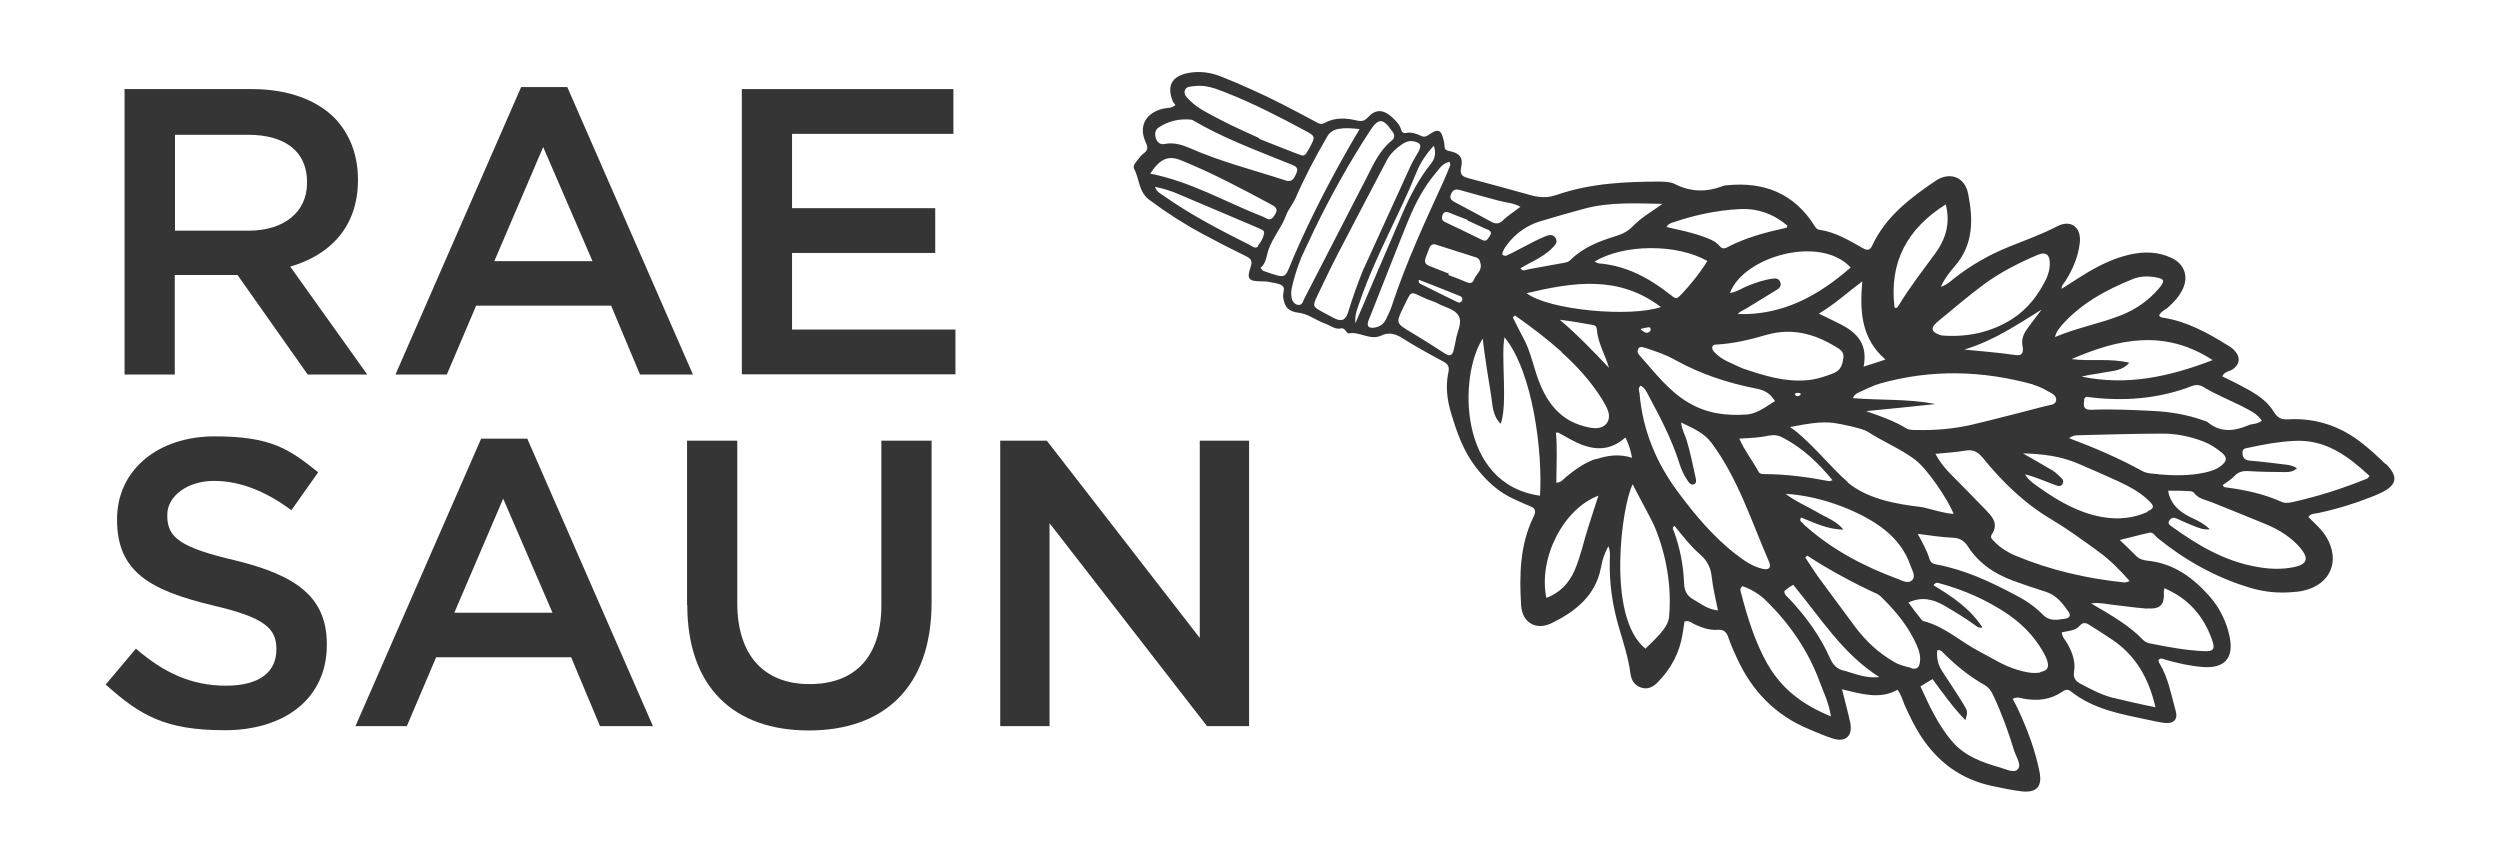 <?xml version="1.0" encoding="UTF-8"?>
<svg id="Layer_1" xmlns="http://www.w3.org/2000/svg" version="1.1" viewBox="0 0 1100 380">
  <!-- Generator: Adobe Illustrator 29.0.0, SVG Export Plug-In . SVG Version: 2.1.0 Build 186)  -->
  <defs>
    <style>
      .st0 {
        fill: #353535;
      }
    </style>
  </defs>
  <g>
    <path class="st0" d="M54.9,39.2h56c15.8,0,28.2,4.7,36.2,12.6,6.6,6.8,10.4,16.1,10.4,27.1v.4c0,20.6-12.4,33-29.8,38l33.9,47.5h-26.2l-30.9-43.8h-27.6v43.8h-22.1V39.2ZM109.3,101.5c15.8,0,25.8-8.3,25.8-21v-.4c0-13.5-9.7-20.8-26-20.8h-32.1v42.2h32.3Z"/>
    <path class="st0" d="M229.1,38.3h20.5l55.3,126.5h-23.3l-12.7-30.3h-59.4l-12.9,30.3h-22.6l55.3-126.5ZM260.7,114.9l-21.7-50.2-21.5,50.2h43.2Z"/>
    <path class="st0" d="M326.4,39.2h93.1v19.7h-71v32.7h63v19.7h-63v33.7h71.9v19.7h-94V39.2Z"/>
    <path class="st0" d="M46.5,301.2l13.3-15.8c12,10.4,24.2,16.3,39.6,16.3s22.2-6.5,22.2-15.8v-.4c0-9-5-13.8-28.3-19.2-26.7-6.5-41.8-14.4-41.8-37.5v-.4c0-21.5,17.9-36.4,42.9-36.4s32.8,5.6,45.6,15.8l-11.8,16.7c-11.3-8.4-22.6-12.9-34.1-12.9s-20.5,6.6-20.5,14.9v.4c0,9.7,5.7,14,30,19.7,26.6,6.5,40.2,16,40.2,36.8v.4c0,23.5-18.5,37.5-44.9,37.5s-37.3-6.6-52.4-20.1Z"/>
    <path class="st0" d="M211.5,193h20.5l55.3,126.5h-23.3l-12.7-30.3h-59.4l-12.9,30.3h-22.6l55.3-126.5ZM243.1,269.6l-21.7-50.2-21.5,50.2h43.2Z"/>
    <path class="st0" d="M302.3,266.2v-72.3h22.1v71.4c0,23.3,12,35.7,31.8,35.7s31.6-11.7,31.6-34.8v-72.3h22.1v71.2c0,37.5-21.2,56.3-54,56.3s-53.5-18.8-53.5-55.3Z"/>
    <path class="st0" d="M440.1,193.9h20.5l67.3,86.8v-86.8h21.7v125.6h-18.5l-69.3-89.3v89.3h-21.7v-125.6Z"/>
  </g>
  <path class="st0" d="M1049.7,204.3c-3.2-3.2-6.5-6.2-10-9-9.6-7.7-20.6-11.5-32.9-10.8-3,.2-4.7-.6-6.4-3.4-3.8-6.2-10.3-9.2-16.5-12.5-2-1-4-2-6.1-3,1.1-2.3,3.2-2.1,4.6-3.1,3-2.1,3.5-5,1.2-7.8-1-1.3-2.4-2.2-3.8-3-8.7-5.4-17.7-10.3-28-11.9-.7-.1-1.4-.3-1.8-1,.8-1.7,2.5-2.4,3.9-3.5,2.6-2.3,4.9-4.8,6.4-7.9,2.8-5.7.9-11.2-4.8-13.9-5.9-2.8-12.1-2.9-18.4-1.5-6.5,1.5-12.5,4.3-18.3,7.7-3.8,2.3-7.5,4.7-11.7,7.4,0-1.7,1-2.4,1.6-3.3,3.3-5.2,5.7-10.8,6.4-16.9.8-6.9-3.9-10.5-10-7.3-6.9,3.6-14.1,6.1-21.2,9-8.7,3.5-16.7,8.1-24.1,13.9-1.6,1.3-3.1,2.8-5.8,3.7,1.7-3.9,4-6.6,6.3-9.3,8.1-9.5,7.9-20.4,5.7-31.6-1.4-7.4-8.1-10-14.4-5.7-11.2,7.6-21.9,15.7-27.8,28.4-1,2.2-2.2,2.3-4.1,1.2-6.1-3.4-12.1-7.1-19.2-8.1-.9-.1-1.5-.7-2-1.6-8.9-14.2-22-19.6-38.4-18-.7,0-1.4.1-2.1.4-7.2,2.7-14.1,2.6-21-.9-1.9-1-4.2-1-6.3-1.1-15.4,0-30.8.7-45.6,5.8-3.9,1.4-7.6,1.3-11.5.2-9.1-2.6-18.3-5-27.5-7.5-2.5-.7-3.9-1.4-3.2-4.7,1-4.3-.6-6.3-5-7.2-1.5-.3-2.3-.6-2.3-2.2,0-.9-.2-1.8-.4-2.6-1.1-4.7-2.4-5.3-6.5-2.4-1.2.8-2.1,1.1-3.4.5-2.1-1-4.3-1.8-6.7-1.3-1.3.3-1.9-.6-2.2-1.7-.7-2.3-2.5-3.9-4.2-5.5-3.7-3.2-7-3.3-10.3.3-1.4,1.5-2.5,1.9-4.5,1.5-4.9-1.2-9.9-1.6-14.6,1-1.9,1.1-3.4-.3-5-1.1-9-4.8-18-9.6-27.3-13.7-4.4-2-8.8-3.9-13.4-5.7-4.6-1.8-9.4-2.4-14.2-1.5-7.3,1.4-9.6,5.6-6.9,12.4.3.7.8,1.2,1.2,1.7-1.9,1.6-3.8,1.2-5.4,1.6-7.8,1.9-11,7.8-7.6,15,1.1,2.4.7,3.4-1.1,4.8-1.2.9-2.2,2.3-3.2,3.6-.7.9-1.4,2.1-.9,3,2.4,4.5,1.9,10.2,6.8,13.8,7.5,5.6,15.3,10.6,23.5,15,6.3,3.4,12.7,6.7,19.1,9.8,2.2,1.1,2.7,2.2,1.9,4.6-1.8,5.4-1,6.3,4.6,6.4,1.2,0,2.5,0,3.7.3,1.9.4,4.1.5,5.6,1.6,1.5,1.1.1,3.3.4,5.1.6,4.4,2.4,6.3,6.8,6.8,4.3.5,7.7,3.4,11.7,4.8,2.3.8,4.3,2.7,7,2.1.7-.2,1.3.2,1.8.8.4.5,1.1,1.5,1.5,1.4,4.9-1,9.4,3.3,14.5.9,3.1-1.5,6-.8,9,1.1,5.9,3.7,12,7.1,18.2,10.4,2.1,1.1,2.7,2.3,2.2,4.7-1.3,6.1-.6,12.1,1.2,18,2.5,8.4,5.4,16.7,10.9,23.8,4.7,6.1,10.1,11.1,17.2,14.2,2.1.9,4.2,2,6.4,2.8,2.7,1,3,2.3,1.7,4.9-6,12.4-6.2,25.6-5.4,38.9.5,7.6,6.6,11.1,13.4,7.8,10.6-5.2,19.5-12.2,21.8-24.8.5-3,1.5-5.9,3.2-9.1,1,2.6.6,4.7.6,6.7-.2,9.8,1.2,19.3,3.9,28.6,2,6.9,4.3,13.7,5.2,20.8.4,2.8,1.7,5.1,4.6,6.1,3.2,1.1,5.6-.4,7.7-2.6,5.6-5.8,9.3-12.7,10.6-20.7.3-1.9.6-3.9.9-5.7,1.9-.7,3,.5,4.2,1.1,3.3,1.5,6.7,2.8,10.3,2.5,3-.2,4.1,1.2,4.9,3.7,1,2.9,2.2,5.7,3.5,8.4,6.6,14.7,17,25.5,32,31.7,3.5,1.4,6.9,3,10.5,4.1,5.6,1.7,8.7-1.3,7.5-7.1-1-4.7-2.3-9.3-3.6-14.6,8.6,2,16.6,4.6,24.4.2,1.7,2.2,2.2,4.5,3.1,6.6,2.1,4.8,4.4,9.4,7.2,13.8,7.5,11.5,17.7,19,31.2,21.9,4.4.9,8.8,1.9,13.2,2.4,6.5.7,9.1-2.1,7.8-8.6-1.9-9.5-5.3-18.6-9.4-27.4-.7-1.6-1.6-3.1-2.4-4.7,1.9-1,3.3-.4,4.7-.1,6,1.1,11.8.6,17-3,1.3-.9,2.5-1.3,3.9-.2,9.9,7.9,22,10,33.9,12.5,2.4.5,4.9,1.1,7.4,1.4,4,.4,5.9-1.6,4.8-5.4-2-7-3.2-14.4-7.1-20.8-.3-.4-.3-1-.5-1.5,1.3-1.3,2.4-.2,3.5,0,5.4,1.5,10.8,2.7,16.3,3.1,9.3.6,13.4-3.9,11.6-13.1-1.4-7-4.6-13.3-9.3-18.5-7.2-8-15.7-14.1-26.9-15.2-2.1-.2-3.8-.8-5.2-2.3-2.1-2.2-4.3-4.2-7-6.8,4.6-1.1,8.8-2.3,13-3.2,1.7-.4,2.4,1.3,3.5,2.2,12.2,9.9,25.7,17.5,40.8,22,6.2,1.9,12.6,2.5,19.1,1.9,1.6-.1,3.2-.3,4.8-.7,11.5-2.8,15.8-12.9,9.9-23.2-2.1-3.6-5.2-6.2-8.1-9.1,1.1-1.7,2.7-1.4,4-1.7,8.1-1.7,16-4.1,23.6-7.1,1.3-.5,2.7-1.1,4-1.7,7.5-3.5,8.2-7.2,2.4-13ZM525.3,37.9c5-.7,9.5,1,14,2.8,12,4.7,23.4,10.6,34.8,16.7,4.7,2.5,4.7,2.7,2.3,7.3-.2.3-.3.6-.5.9-1.9,3.3-1.9,3.3-5.3,2-5.5-2.1-11-4.3-16.5-6.5v-.3c-5.7-2.7-11.7-5.2-17.3-8.2-4.7-2.5-9.6-4.7-13.5-8.6-1.1-1.1-2.5-2.4-2-4.1.5-1.9,2.5-1.8,4-2ZM553.7,108.2c-1.2,1.6-2.6.2-3.8-.4-13.1-6.6-26.1-13.3-38.1-21.8-1.3-.9-2.8-1.5-3.6-3.8,3.8.8,7.1,1.8,10.3,3.2,11,4.7,22,9.3,33,14,1.2.5,2.3,1,3.4,1.5.7.3,1.4.8,1.3,1.5-.2,2.2-1.4,4-2.7,5.7ZM560.4,95.3c-1.6,2.3-3.1.7-4.6.1-16.4-6.4-31.8-15.5-49.7-19,4.3-6.6,8-8.2,13.7-5.8,13.6,5.5,26.5,12.4,39.4,19.3,3.1,1.6,3.1,2.7,1.2,5.4ZM565.7,79.4c-14.1-4.6-28.5-8.2-42.1-14.2-3.5-1.5-7-2.6-10.9-1.9-1.8.4-3.1-.2-3.9-1.9-.9-2-.7-4.2,1-5.3,4.6-3.1,9.8-4,14.7-3.4,13.7,8.1,28,13.3,42,19,.7.3,1.3.5,2,.8,1.6.7,2.9,1.3,2,3.5-1.3,3.2-2.4,4.2-4.9,3.4ZM569,113.6c-4,9.2-2.3,9.3-13.1,5.6-.3,0-.5-.5-1.3-1.3,2.7-2.3,2.6-5.4,3.6-8.2,1.9-5.3,5.7-9.6,7.7-15,.9-2.5,2.9-4.8,4.1-7.4,4-9.3,8.8-18.3,13.9-27.1,1.2-2.1,2.9-3.1,5.1-3.5,2.9-.5,5.8-.3,9.2.1-.8,1.4-1.2,2.2-1.7,2.9-10.2,17.4-19.5,35.3-27.5,53.8ZM573.8,131.6c-.6,1.2-.9,3-2.9,2.5-1.6-.4-2.3-1.7-2.6-3.1-.3-1.6-.2-3.2.2-4.8.9-4,2.1-7.9,4.1-13,1.5-3.1,3.5-7.5,5.6-11.9,7.3-15.1,15.5-29.8,24.7-43.9,3.6-5.5,5.6-5.4,9.4,0,.1.1.2.3.3.4,1.1,1.5,1.3,2.8-.3,4.1-5.3,4.3-8,10.4-11,16.3-9.2,17.8-18.3,35.6-27.5,53.4ZM600,118.2c-2.8,6.9-4.9,12.9-6.8,19.1-1.2,3.7-2.9,4.4-6.4,2.6-1.7-.9-3.5-1.9-5.2-2.8-3.9-2.1-4.1-2.6-2.1-6.7,3-6.3,6-12.6,9.2-18.8,7.1-13.7,14.3-27.3,21.4-40.9,1.6-3.1,4.1-5.4,6.9-7.3,1.5-1,3.2-1.6,5.1-1.2,3,.7,3.5,1.7,2.1,4.4-1.1,2-2.4,4-3.4,6.1-7.1,15.5-14.1,31-20.8,45.6ZM596.4,142.4c-.5-4,1-7,2.1-10.2,6.7-19.5,17.1-37.4,24.8-56.5,1.6-4,4.1-7.8,7.6-11.6,1.1,3.6.4,5.9-1.5,8.2-5,6.3-8.8,13.5-12,20.9-7,16.3-14,32.5-21.1,49.2ZM635,80.1c-8.1,17.7-16.3,35.4-22.4,53.9-.7,2.2-1.7,4.3-2.7,6.4-1.1,2.3-3,3.5-5.5,3.8-2.2.2-3-.6-2.4-2.8.2-.7.5-1.3.8-2,5.7-14.3,11.2-28.6,17-42.8,3.1-7.4,6.8-14.5,12.1-20.7,1.6-1.9,2.9-4.1,5.9-4.7.2.9.4,1.3.3,1.5-1,2.5-2,5-3.1,7.4ZM987.1,179.1c3,1.5,6,3,8.1,5.9-1.7,1.7-3.8,1.3-5.6,2-6.3,2.7-12.5,3.6-18.3-1.3-.4-.3-1-.4-1.5-.6-7.3-2.7-14.9-3.9-22.6-4.3-8.9-.4-17.9-.9-26.8-.5-3,.1-3.9-.9-3.4-3.7.1-.7-.2-1.5,1.1-2,15.6,2.1,31.3,1.1,46.5-4.8,1.8-.7,3.5-.4,5.1.6,5.5,3.3,11.5,5.7,17.3,8.6ZM973.4,158.5c-19.2,7.4-37.8,11.3-57.5,7.2,3.4-.9,7-1.2,10.4-1.9,3.4-.7,7.3-.5,10.6-4.2-8.9-2.1-17.3-.5-25.4-1.6,20.3-8.8,40.7-13.4,62,.4ZM906.9,143.4c8.6-9.8,19.6-15.8,31.5-20.6,3.2-1.3,6.6-1.4,10-.8,4,.7,4.3,1.5,1.7,4.7-4.6,5.4-10.2,9.4-16.8,12-9.3,3.7-19.2,5.4-29.1,9.6.6-2.6,1.8-3.7,2.8-4.9ZM898.4,136.1c-2,2.7-4.1,5.3-6.1,8.1-1.7,2.3-3,4.8-2.4,7.9.6,3.3-.2,4.6-3.2,4.1-7.4-1.1-14.8-1.6-22.4-2.4,12.6-3.7,23.2-10.9,34.2-17.7ZM852,142c6.9-5.7,13.7-11.5,20.8-16.8,7.2-5.3,15.2-9.4,23.4-12.9,4-1.8,5.9-.3,5.7,4.2,0,2-.6,3.9-1.5,6.1-3.4,7-8.1,13.3-15.1,17.8-9.1,5.7-19,7.9-29.6,7.3-.9,0-1.8-.1-2.6-.5-3.2-1.2-3.7-3-1-5.2ZM894.6,169.3c2.2.6,4.4,1.6,6.4,2.8,1.6.9,4,1.8,3.7,4.1-.3,2-2.8,2-4.4,2.4-10.9,2.8-21.8,5.7-32.8,8.3-7.9,1.8-15.9,2.5-24,2.3-1.6,0-3.3.1-4.7-.7-5.5-3.4-11.5-5.4-17.7-7.6,10.1-1,20.3-2,30.5-3.1-11.9-2.4-23.9-1.6-36.3-2.6.7-1.8,1.8-2.1,2.7-2.6,3.1-1.4,6.2-3,9.4-3.9,22.5-6.3,44.9-5.7,67.3.5ZM799.3,225.2c-4.3-2.5-9-4.4-13.6-7.9,16.5.9,34.3,8.4,43.4,15.7,5.3,4.2,9.3,9.4,11.5,15.8.7,2.1,2.5,4.7.7,6.5-1.6,1.6-4.2.3-6.1-.5-14.9-5.5-28.7-12.7-40.7-23.3-.4-.4-.8-.7-1.1-1.1-.6-.7-2-1.2-.9-2.7,6,2.4,11.8,5.3,18.6,5.3-3.2-3.9-7.8-5.4-11.8-7.8ZM671.7,129c20.4-4.8,40.4-8.1,59.1,6.1-13.4,4.6-49.3,1.4-59.1-6.1ZM707.9,161.8c-6.9-7.3-13.8-14.5-21.6-21.1,5,.6,9.8,1.4,14.6,2.3,1,.2,1.6.7,1.7,1.8.4,6,3.6,11.1,5.3,16.9ZM687,154.9c6.8,6.1,12.9,12.8,17.8,20.6,1,1.7,2.1,3.4,2.7,5.2,1.5,4.2-.9,7.6-5.3,7.7-1.6,0-3.2-.3-4.7-.7-12.9-3.2-18.5-13.3-22-24.7-1.5-4.8-2.7-9.6-5.1-14-1.7-3.1-3.2-6.3-4.8-9.4.3-.3.7-.5,1-.8,7.1,5,14.1,10.3,20.6,16.1ZM722,145.1c0,0,0-.3,0-.4,3.2-.8,3.9-.9,4.2-.3.2.4,0,1.2-.2,1.4-1.6,1.4-2.8.1-4-.7ZM720.8,153.5c.7-1.2,1.9-.8,2.9-.5,4.6,1.5,9.2,3,13.4,5.4,11.2,6.2,23.3,10.2,35.8,12.6,3.4.7,6,2,8.1,5.5-4.2,2.5-7.8,5.6-12.7,5.9-8.9.6-17.4-.5-25.3-5.2-8.9-5.2-14.8-13.3-21.5-20.7-.7-.8-1.4-1.8-.6-2.9ZM766.8,162.1c-1.8-.8-4.4-1.9-7-3.2-2.1-1-4-2.4-5.6-4.1-.6-.7-1.1-1.5-.7-2.4.3-.7,1-.8,1.8-.8,7.5-.4,14.9-2.2,22.1-4.3,11-3.1,20.8-.5,30.2,5.2,1.8,1.1,3.9,2.2,3.5,4.9-.4,2.8-1,5.5-4.3,6.8-3.9,1.5-7.7,2.8-11.9,3.1-9.6.8-18.4-1.9-28.1-5.2ZM792.1,173.8c-.5.5-1.2.7-1.9.3-.2-.1-.3-.5-.5-.7.1-.4,1.3-.7,1.9-.5.4.1,1.1.3.5.9ZM778.5,191.7c2.5-.6,4.4,0,6.6,1.2,8.3,4.5,15,10.8,21.2,18.4-.8.2-1.2.5-1.5.4-9.5-1.8-19-3.1-28.7-3.1-1,0-1.9-.2-2.3-1-2.6-4.8-6.1-9.1-8.5-14.6,4.8-.3,9.1-.4,13.2-1.4ZM813,212.1c-6.8-5.7-17.1-18.7-25.4-24.2,6.9-1.3,13.5-2.6,19.3-1.8,2.5.3,12.7,2.4,14.8,3.8,6.4,4.2,14.4,7.5,20.6,12.1,5.7,4.1,14.6,17.6,17.3,24-2.1.5-12.4-2.7-14.1-2.9-11.4-1.3-23.9-3.6-32.6-10.9ZM856.1,89.8c2.2,8.5,0,15.5-4.8,22-5.5,7.5-11.2,14.8-16,22.8-.3.5-.8,1.2-1.7.7-2.4-19.8,5.4-34.6,22.6-45.4ZM819.4,123.9c-1.2,13.5-.3,25.2,10.2,34.3-3.3,1.1-6,2-9.6,3.1,1.9-9.8-2.8-14.8-9.9-18.5-3-1.5-6-3-9.8-4.8,6.9-4.1,12.3-9.1,19.1-14.2ZM814.3,117.7c-14.2,12.4-29.9,21.1-49.6,20.5.8-1.2,2.2-1.6,3.4-2.3,4.6-2.8,9.2-5.6,13.7-8.4,1.3-.8,2.2-1.9,1.4-3.6-.6-1.4-1.9-1.5-3.2-1.3-3.9.5-7.6,1.8-11.3,3.3-2.4,1-4.6,2.6-7.5,3,5.8-15.9,39.5-25.7,53-11.3ZM734.8,98.3c10-3.5,20.3-5.8,30.8-6.3,7.8-.4,14.9,2.2,20.9,7.3-.3.6-.3.8-.4.9-9.1,2-18,4.3-26.3,8.7-1.4.7-2.3.4-3.2-.7-2.1-2.4-5-3.3-7.8-4.3-5-1.8-10.3-2.8-15.5-4,.4-.9.9-1.2,1.6-1.5ZM751.2,114.9c-3.2,5.2-7,9.9-11.1,14.3-2.5,2.6-2.5,2.6-5.5.2-9.2-7.2-19.1-12.5-31-13.5-.6,0-1.3-.5-2-.8,12.9-7.8,36.1-7.9,49.6-.3ZM654.4,100.9c1.3.6,2.2,1.4,1.1,2.9-.8,1.1-1.3,2.8-3.3,1.8-5.5-2.7-10.9-5.3-16.4-7.9-1.4-.7-1.6-1.7-1.1-3.1.6-1.5,1.7-1.6,3-1,2.7,1.1,5.3,2.1,8,3.1v.3c2.8,1.3,5.8,2.7,8.7,4ZM632,107.7c5.8,1.8,11.5,3.7,17.3,5.5,1.6.5,1.9,1.5,2.2,3.1.5,3-2.1,4.4-2.9,6.6-.6,1.8-1.9,1.9-3.4,1.2-2.6-1.1-5.3-2.1-7.9-3.1l.2-.6c-2.8-1.1-5.6-2.2-8.4-3.3-1.8-.7-2.6-1.7-1.8-3.7.5-1.3,1-2.7,1.5-4,.6-1.6,1.5-2.3,3.3-1.7ZM643.1,132.5c-.6,1-1.5.6-2.3.2-5.1-2.5-10.3-5-15.4-7.6-.6-.3-1.4-.5-1.1-2,6.1,2.4,12.1,4.7,18.2,7.2.9.4,1.2,1.3.7,2.2ZM636,155.7c-5-3.2-9.9-6.4-15-9.4-6.8-4.1-6.9-4.1-3.5-11.1,4-8.1,2.5-7,10.3-3.6,1.7.7,3.4,1.1,5,2,3.1,1.7,7.4,2.4,9,5.4,1.7,3-.6,6.9-1.2,10.3-.2,1.6-.7,3.2-1,4.7-.5,2.3-1.6,3-3.7,1.6ZM661.4,96.9c-1.7,1.6-3.2,1.8-5.2.7-5.3-2.9-10.7-5.8-16-8.6-1.7-.9-2.6-1.8-1.7-3.7.8-1.8,1.9-2.2,3.8-1.7,5.8,1.7,11.7,3.2,17.5,4.8,2.9.8,6,.8,9.2,2.6-2.9,2.2-5.4,3.8-7.6,5.8ZM664.5,111.6c-1,.5-2.1,1.6-3.5.4.2-1.8,1.2-3.2,2.3-4.6,3.7-4.8,8.5-8.2,14.3-10,6.5-2,13-3.8,19.6-5.6,11.2-3,22.6-2.3,34.3-2.1-4.4,3.2-9.1,5.8-12.9,9.7-2.2,2.3-4.7,3.6-7.7,4.5-7.2,2.2-14.2,4.9-19.8,10.4-1.3,1.3-2.9,1.3-4.4,1.6-4.8.8-9.5,1.8-14.3,2.6-1.1.2-2.3,1.2-3.4-.5,1.9-1.1,3.8-2.1,5.7-3.1,3-1.6,5.9-3.3,8.3-5.8,1.3-1.3,2.7-2.7,1.3-4.6-1.2-1.6-2.9-1.1-4.4-.5-1.5.6-2.9,1.3-4.4,2-3.7,1.9-7.3,3.8-11,5.7ZM652.4,149c.4,4.6,3,21.1,3.7,25.1.7,4,.4,8.5,4.2,12.4,3.2-8.5,0-30.2,1.7-38.1,12.6,15.4,16.8,50.9,15.6,69.7-36.5-5.1-35.6-53.3-25.2-69.1ZM692.9,250.8c-2.5,5.8-6.5,10-12.5,12.3-3.6-17.4,7.4-39.2,22.9-45-1.5,4.7-2.9,9-4.3,13.3-2.1,6.4-3.4,13.1-6.1,19.4ZM702.2,201.9c-5,1.7-9.2,4.7-13.2,8-1.1.9-2,2.4-4.2,2.5,0-7.6.5-14.8-.2-22,.7,0,.9-.2,1.1,0,1.6.8,3.1,1.7,4.7,2.6,8.3,4.6,16.5,6.8,24.8-.5,1.3,2.6,2.2,5.2,2.9,8.9-5.9-1.8-10.9-1-15.9.7ZM724,285.4c-17.4-13.9-10.3-63.7-5.6-72.3,1.3,2.8,8.7,16.2,9.7,18.8,5.1,12.3,7.5,26.2,6.3,39.5-.5,5.2-6.6,10.1-10.5,14.1ZM745,263.7c-2.7-1.5-3.9-3.8-4-7-.3-7.9-1.8-15.6-4.5-23-.3-.7-1-1.6.3-2.3,3.6,4.4,7.1,9,11.4,12.7,3.2,2.8,4.6,6,5,10.1.5,4.7,1.7,9.3,2.7,14.4-4.6-.5-7.6-3-10.9-4.9ZM763.9,244c-10-7.8-18-17.3-25.5-27.4-9.7-13-15.6-27.3-17-43.4-.1-1.1-.9-2.4.5-3.5,2.1,1.1,2.8,3.2,3.8,5,5,9.3,9.9,18.7,13.1,28.8.9,2.9,2.1,5.7,3.9,8.2.6.9,1.4,1.8,2.6,1.4,1.3-.5,1-1.7.8-2.8-1.3-5.6-2.3-11.2-4-16.7-.7-2.3-2.1-4.5-2.4-7.7,5.3,2.6,9.9,4.4,13.4,9,11.7,15.8,17.5,34.4,25.2,52.1,1.3,2.9,0,4-3.1,3.2-4.3-1.1-7.8-3.5-11.2-6.2ZM777.8,292.4c-5.5-9.7-8.8-20.3-11.6-31-.3-1.1-1-2.4.5-3.5,4,1.4,7.6,3.6,10.7,6.7,10.3,10.2,18.3,21.9,23.3,35.5,1.7,4.6,4,9.1,4.9,15.1-12.3-5-21.6-12-27.8-22.9ZM811.2,295.1c-3-.8-4.7-2.6-6-5.5-4.3-9.7-10.5-18.2-17.8-26-.9-1-2.3-1.7-2.3-3.5.6-.5,1.3-1.1,2-1.6.6-.4,1.2-.7,1.9-1.2,11.9,14.3,21.7,30.4,37.9,40.6-5.6.7-10.6-1.4-15.7-2.9ZM841.1,293.9c-2.6-.6-5.2-1.2-7.6-2.6-7-4-12.6-9.3-17.4-15.7-5.2-7-10.4-14.1-15.6-21.1-2.2-3-4.1-6.2-6.2-9.2.3-.3.6-.6.9-.8,9.9,6.4,20.2,12,30.9,16.9.6.3,1.2.8,1.7,1.3,6.4,6.3,12.1,13.1,15.7,21.5.9,2.1,1.6,4.4,1.3,6.8-.3,2.7-1.3,3.6-3.8,3.1ZM886.4,330.7c.8,2.6,3.3,6,1.3,7.9-1.8,1.7-5.4-.3-8-1-7.8-2.2-15.3-5-20.8-11.4-6.1-7.2-10-15.6-13.9-24.2,1.9-1.2,3.6-2.1,5.3-3.2,4.7,6.3,9,12.5,14.5,18.1,1-3.8,1.1-3.8-.9-7.1-3-4.9-6.2-9.6-9.3-14.4-1.8-2.8-2.6-5.8-2.2-9.3,1.3-.2,1.8.3,2.3.8,5.5,5.6,11.6,10.6,18.5,14.5,2,1.1,3.1,2.9,4,4.9,3.7,8,6.7,16.2,9.2,24.6ZM897.7,295.9c-3.4.6-6.8-.2-10.1-1.2-5.9-1.7-11-5.1-16.4-7.9-8.4-4.3-15.4-11.1-24.8-13.5-.5-.1-.9-.6-1.2-1-1.9-2.3-3.7-4.7-5.5-7.2,5.7-2.6,10.5-1.6,15.5,1.2,4.7,2.7,9.2,5.5,13.6,8.6.9.7,1.8,1.6,3.5,1.2-5.5-8.4-13.3-13.6-21.6-18.6,1.1-1.4,1.8-1.1,2.5-.9,10.8,2.9,21,7.4,30.2,13.6,6.1,4.2,11.3,9.4,15.1,15.8.9,1.5,1.8,3.1,2.3,4.8.9,3,0,4.3-3.1,4.9ZM908.8,272.2c-3.5.5-6.9,1.4-10-1.8-3.5-3.6-7.7-6.4-12.2-8.7-11-5.8-22.1-11-34.4-13.3-1.5-.3-2.7-.7-3.2-2.4-1.1-3.6-2.9-6.9-5.2-11.1,5.8.7,10.6,1.5,15.4,1.7,3,.1,4.9,1.2,6.6,3.7,4.7,7.4,11.6,12.1,19.7,15.1,4.9,1.8,9.8,3.5,14.7,5,4.6,1.5,7.3,5,9.9,8.7,1.1,1.5.7,2.8-1.3,3.1ZM948.5,311.2c-7.1-1.4-13.2-2.8-19.3-4.3-4.9-1.3-9.3-3.7-13.7-6-2.3-1.2-3.4-2.7-2.9-5.5.7-4.4-.8-8.4-3-12.3-.8-1.5-2.3-2.7-2.4-4.9,2.8-.6,5.9-.6,7.9-2.9,1.6-1.9,3.1-1.1,4.6-.1,3.3,2.1,6.7,4.2,9.9,6.4,10.2,7,15.9,16.9,18.8,29.6ZM944.7,267.7c5.9.4,7.7-1.5,7.4-7.4,0-.3.1-.7.2-1.5,10.6,4.5,17.2,12.2,20.9,22.4,1.6,4.6.9,5.5-3.9,5.3-7.7-.4-15.3-1.8-22.8-3.3-1.2-.2-2.5-.6-3.4-1.5-6.4-6.7-14.4-11.1-23-16.2,3.5-.5,6.1.2,8.7.5,5.3.6,10.6,1.4,16,1.8ZM937,255.7c-1.1.3-1.6.6-2.1.6-16.6-1.7-32.8-5.4-48.3-11.9-3.3-1.4-6.3-3.3-8.9-5.9-.9-.9-2.2-1.9-1.4-3.2,3.5-5.2-.1-8.3-3.2-11.6-5.1-5.3-10.3-10.5-15.4-15.7-2.3-2.4-4.3-4.9-6.1-8.3,4.9-.5,9-.7,13-1.4,3.4-.6,5.4.3,7.7,3,8.7,10.7,18.5,20.3,30.6,27.4,7,4.2,13.7,9.1,20.3,13.9,5,3.6,9.4,8,13.7,12.9ZM945,225.2c-6.4,2.9-13.1,3.5-20,2.3-10.3-1.8-19.1-6.9-27.5-12.8-2.4-1.7-4.9-3.3-6.5-6,2.8.7,5.5,1.7,8.1,2.7,2,.8,4,1.6,6,2.3.9.3,1.8.2,2.4-.7.5-.9.4-1.8-.3-2.5-1.3-1.2-2.6-2.6-4.1-3.5-4.3-2.6-8.7-5-13-7.5,8.6.2,16.7,1.2,24.3,4.5,5.9,2.5,11.8,5.1,17.7,7.8,4.9,2.3,9.6,4.8,13.5,8.6,2.4,2.4,2.3,3.2-.7,4.6ZM949.5,208.6c-2.3-.2-4.8-.2-6.8-1.3-10.2-5.6-20.8-10.2-32.3-14.5,1.9-1.4,3.2-1.2,4.4-1.3,12.3-.3,24.7-.7,37-.7,6.1,0,12.1,1.3,17.8,3.5,2.9,1.1,5.4,2.8,7.8,4.7,2.7,2.2,2.6,3.8-.2,6-2,1.6-4.4,2.3-6.9,2.9-6.9,1.5-13.8,1.4-20.8.8ZM1012.3,241.3c3.7,4.5,2.8,7-2.8,8.2-5.7,1.2-11.4.9-17.1-.2-13.7-2.5-25.4-9.4-36.5-17.4-.9-.7-2.4-1.3-1.4-2.9.8-1.3,2-1.4,3.3-.8,2.3,1,4.6,2.1,6.9,3,2.3.9,4.6,2,7.7,1.7-2.5-2.3-5-3.7-7.5-4.8-5-2.3-9.2-5.3-10.7-11,0-.2,0-.4-.2-1.2,3.3,0,6.4,0,9.4.2.7,0,1.6.3,1.9.7,2,2.7,5.1,3.1,7.9,4.2,8.1,3.3,16.3,6.5,24.4,9.9,5.6,2.4,10.8,5.7,14.8,10.5ZM1041.5,210.6c-10.6,4.3-21.5,7.8-32.7,10.3-1.8.4-3.5.6-5.2-.2-7.6-3.4-15.6-5.1-23.8-6.2-.7-.1-1.4,0-1.8-1.1,1.6-1.2,3.5-2.2,5-3.8,1.9-2.1,4-2.5,6.7-2.3,5,.3,10,.4,15,.4,1.9,0,3.9.2,6-1.7-2-1.2-3.6-1.4-5.2-1.6-5.1-.6-10.3-1.3-15.4-1.7-2.2-.2-3.2-1-3.4-3.1-.3-2.6,1.7-2.3,3.1-2.7,6.5-1.4,13-2.6,19.6-2.9,13.9-.8,23.7,6.7,33.2,15.4-.6.7-.8,1.1-1.1,1.2Z"/>
</svg>